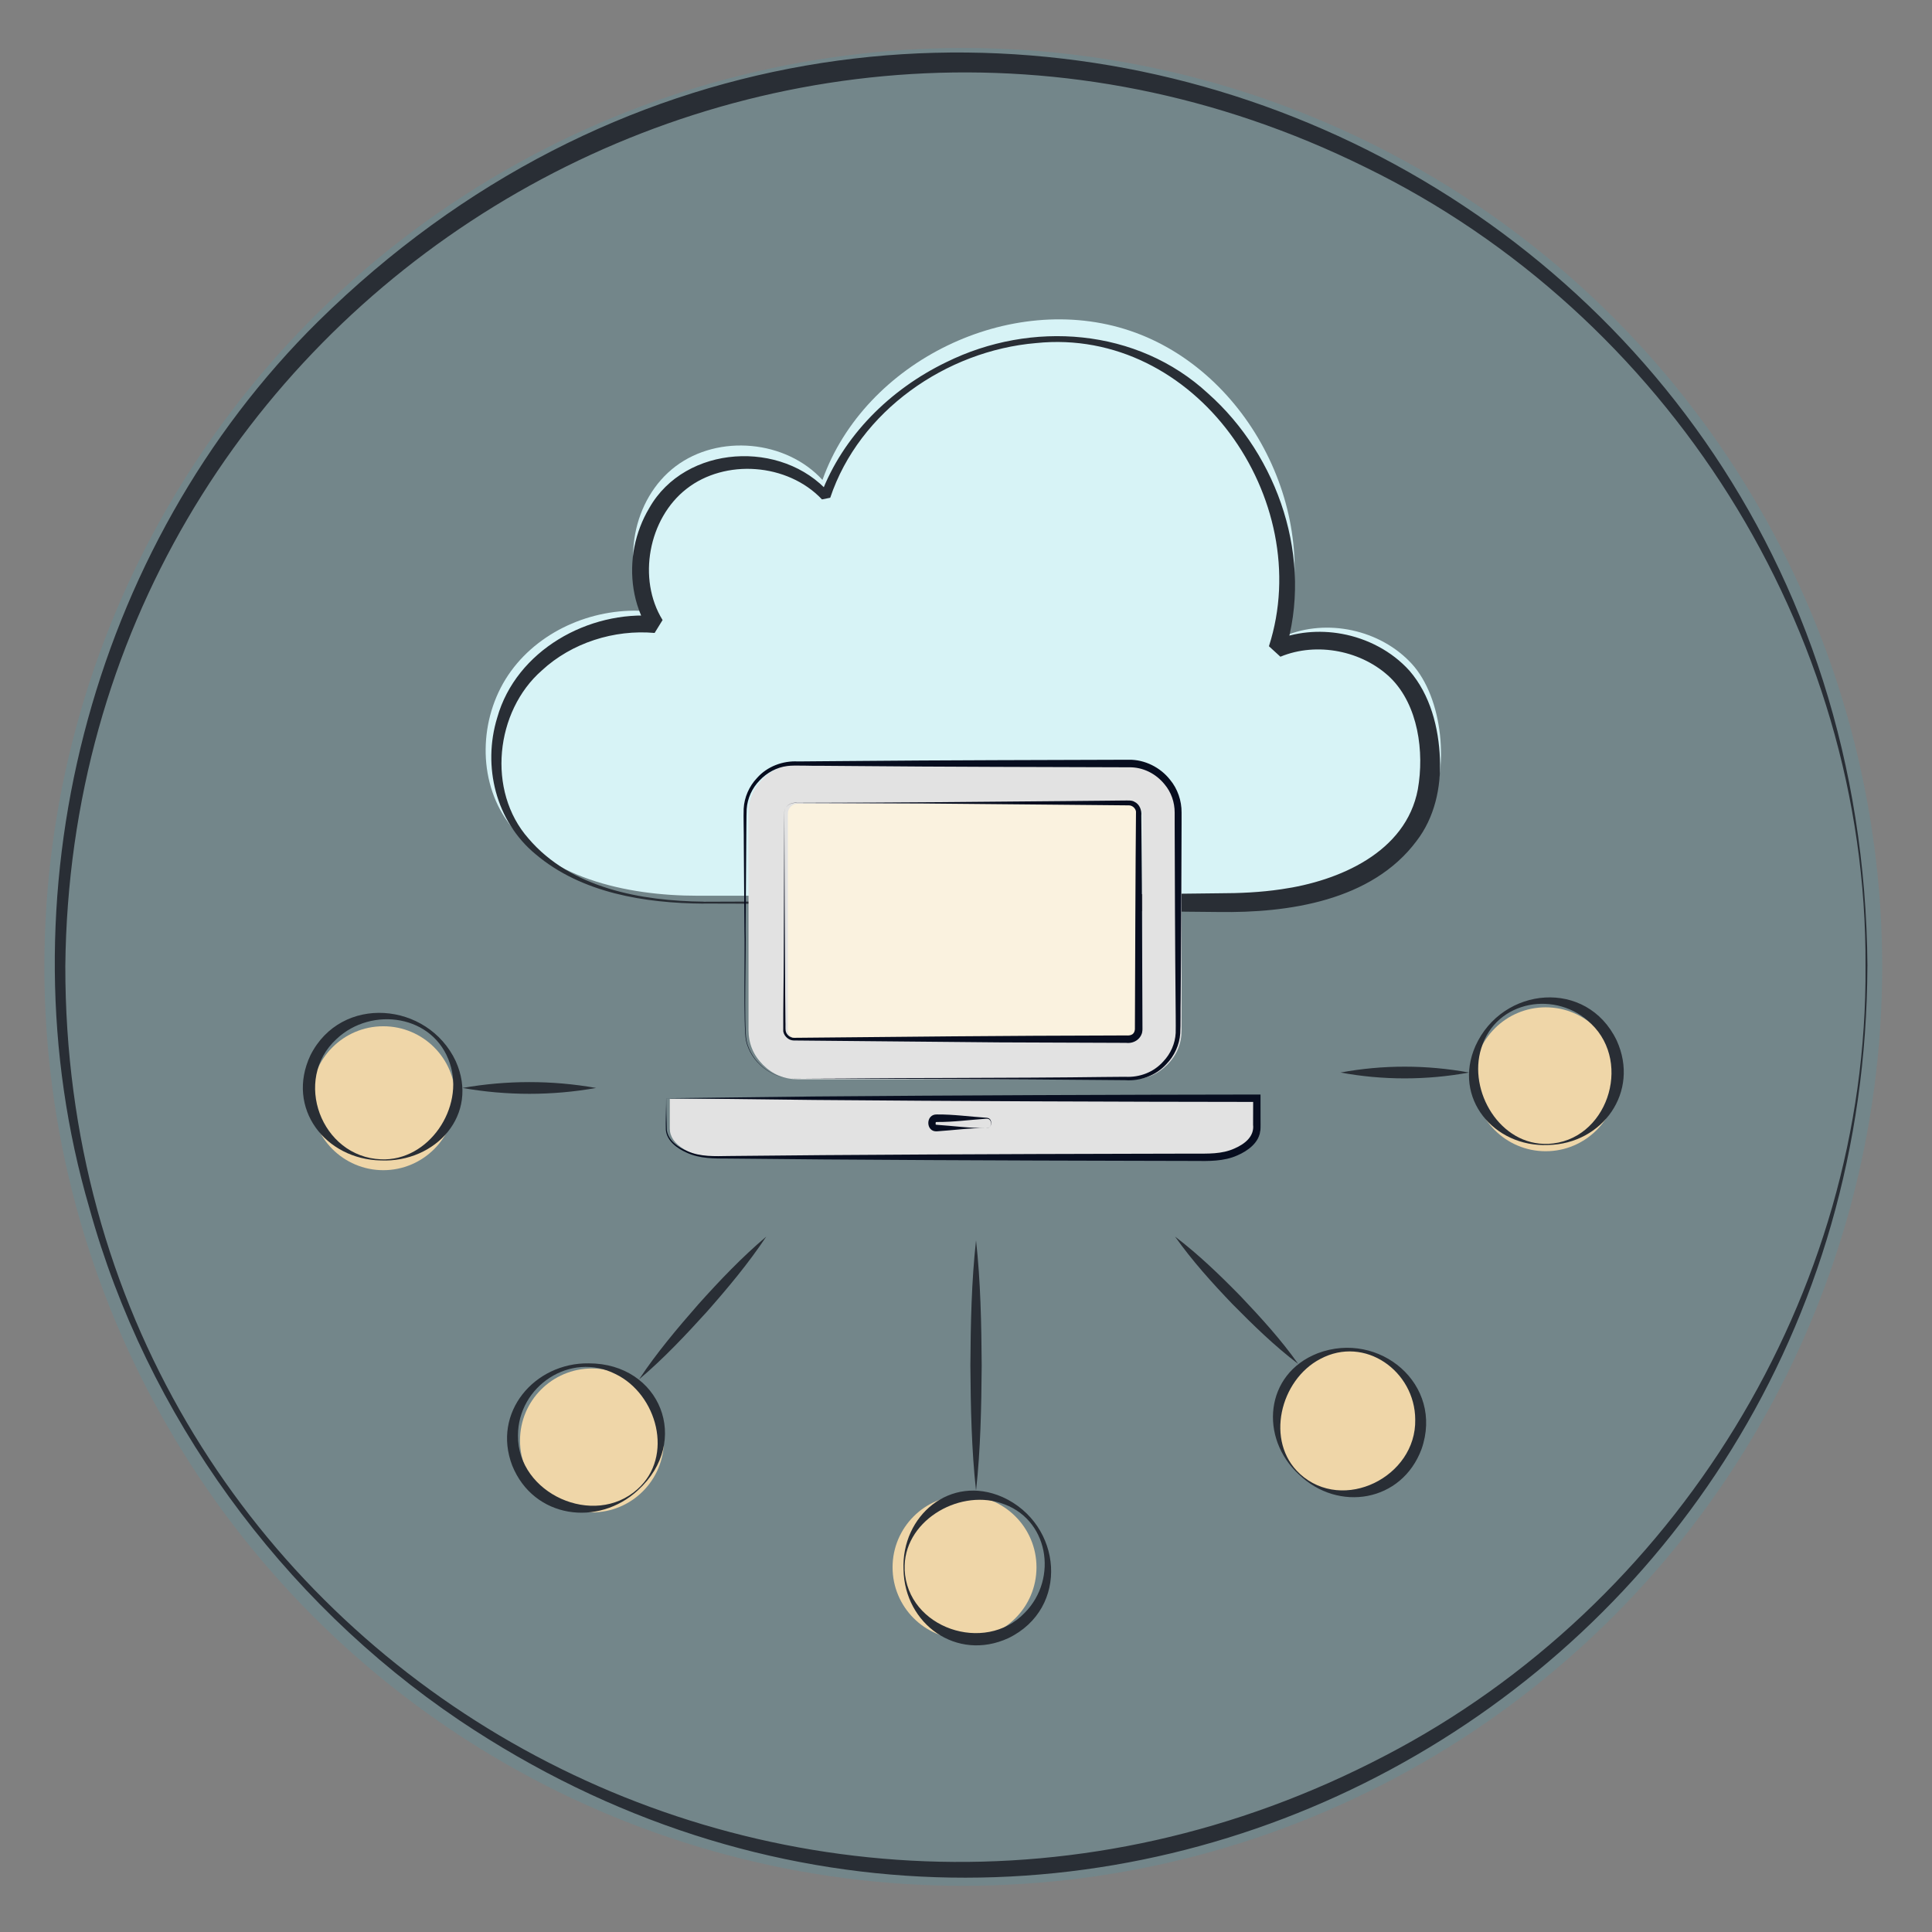 <?xml version="1.0" encoding="UTF-8"?>
<svg id="gouttes_sueur" xmlns="http://www.w3.org/2000/svg" version="1.1" viewBox="0 0 512 512">
  <rect x="0" y="0" width="512" height="512" fill="#808080" stroke="none"/>
  <!-- Generator: Adobe Illustrator 29.3.0, SVG Export Plug-In . SVG Version: 2.1.0 Build 38)  -->
  <defs>
    <style>
      .st0 {
        fill: #faf2df;
      }

      .st1 {
        fill: #e2e2e2;
      }

      .st2 {
        fill: #292e35;
      }

      .st3 {
        fill: #070d1f;
      }

      .st4 {
        fill: #23b5d3;
        opacity: .13;
      }

      .st5 {
        fill: #d7f3f6;
      }

      .st6 {
        fill: #efd6a8;
      }
    </style>
  </defs>
  <circle class="st4" cx="255.28" cy="256.24" r="243.52"/>
  <path class="st2" d="M494.88,256.03c-.6,193.14-212.05,308.07-373.14,199.87-47.26-31.9-82.87-80.77-98.06-135.78-23.92-81.83-.07-175.02,60.7-235,154.19-151.78,408.95-45.11,410.51,170.91h0ZM494.38,256.03c.5-89.13-52.69-172.77-132.54-211.71C203.67-33.81,19.12,79.56,17.31,256.03c-.16,181.3,190.4,292.67,349.8,209.22,76.87-39.98,127.9-122.24,127.27-209.22h0Z"/>
  <g>
    <circle class="st6" cx="409.62" cy="286.02" r="19.07"/>
    <circle class="st6" cx="357.4" cy="376.77" r="19.07"/>
    <circle class="st6" cx="255.61" cy="415.35" r="19.07"/>
    <circle class="st6" cx="156.88" cy="381.73" r="19.07"/>
    <circle class="st6" cx="101.58" cy="291.04" r="19.07"/>
    <g>
      <g>
        <path class="st2" d="M410.25,303.44c-14.3.6-25.33-12.4-19.25-26.23,7.16-15.87,29.53-17.91,37.43-1.5,6.22,13.63-3.72,27.44-18.18,27.73h0ZM410.24,303.14c15.55-.68,22.44-21.28,11.46-31.8-9.07-9.01-25.25-6.4-29.15,6.45-3.6,11.42,5.06,25.86,17.69,25.34h0Z"/>
        <path class="st2" d="M389.32,284.23c-11.24,2.06-22.83,2.08-34.07,0,11.24-2.08,22.83-2.06,34.07,0h0Z"/>
      </g>
      <path class="st2" d="M344.26,390.79c-10.54-9.69-9.14-26.67,4.94-32.16,16.29-6.16,33.54,8.22,27.52,25.4-5.23,14.04-22.03,16.77-32.46,6.75h0ZM344.46,390.57c11.47,10.51,30.91.82,30.59-14.38-.05-12.79-13.33-22.38-25.17-16.05-10.62,5.53-14.7,21.86-5.41,30.43h0Z"/>
      <path class="st2" d="M344.02,361.44c-6.2-4.69-11.94-10.3-17.39-15.82-5.43-5.67-10.67-11.48-15.23-17.91,6.27,4.77,11.9,10.21,17.39,15.82,5.34,5.63,10.75,11.55,15.23,17.91h0Z"/>
      <g>
        <g>
          <path class="st2" d="M100.94,307.23c12.72.57,22.2-13.74,18.28-25.42-4.2-12.9-20.74-15.25-30.04-6.46-11.72,10.74-4.07,31.23,11.77,31.88h0ZM100.94,307.53c-14.69-.26-25.29-13.84-18.67-27.88,8.16-16.2,31.09-14.17,38.5,1.55,6.38,14.25-5.34,26.94-19.83,26.33h0Z"/>
          <path class="st2" d="M122.56,288.32c11.69-2.06,23.72-2.08,35.41,0-11.69,2.08-23.72,2.06-35.41,0h0Z"/>
        </g>
        <g>
          <path class="st2" d="M168.92,394.66c9.78-8.67,5.22-25.21-5.82-30.53-11.96-6.05-25.84,3.23-25.83,16.29-.15,15.43,20.15,24.55,31.65,14.24h0ZM169.12,394.88c-10.59,9.83-27.7,7.53-33.37-6.48-5.42-14.08,5.91-27.3,20.27-27.1,19.03,0,27.21,20.71,13.09,33.58h0Z"/>
          <path class="st2" d="M169.37,365.53c4.62-6.99,10.22-13.61,15.73-19.91,5.66-6.3,11.48-12.42,17.97-17.91-4.71,7.08-10.13,13.56-15.73,19.91-5.63,6.2-11.56,12.52-17.97,17.91h0Z"/>
        </g>
      </g>
      <g>
        <path class="st2" d="M239.44,415.98c-.6-14.3,12.4-25.33,26.23-19.25,15.87,7.16,17.91,29.53,1.5,37.42-13.63,6.22-27.44-3.72-27.73-18.18h0ZM239.74,415.97c.68,15.55,21.28,22.44,31.8,11.46,9.01-9.07,6.4-25.25-6.45-29.15-11.42-3.6-25.86,5.06-25.34,17.69h0Z"/>
        <path class="st2" d="M258.66,395.05c-1.2-10.87-1.42-22.23-1.5-33.17.07-10.95.29-22.3,1.5-33.17,1.21,10.87,1.43,22.23,1.5,33.17-.08,10.95-.3,22.3-1.5,33.17h0Z"/>
      </g>
      <path class="st5" d="M184.9,237.38c-18.91,0-40.62-4.76-51.02-20.56-7.61-11.55-6.61-27.8,1.54-38.97,8.15-11.18,22.61-17.07,36.39-15.86-7.5-12.17-4.18-29.8,7.23-38.41,11.41-8.61,29.28-6.95,38.92,3.61,11.24-31.54,49.84-50.24,81.56-39.52,31.72,10.73,51.04,49.03,40.82,80.91,11.3-4.79,25.46-1.72,33.77,7.31,8.31,9.03,10.19,28.2,4.48,39.06-9.15,17.42-31.91,22.42-51.58,22.42h-142.1Z"/>
      <path class="st2" d="M186.47,239.47c-15.55-.12-32.34-2.77-44.55-13.11-10.51-8.68-14.11-23.26-10.15-36.18,5.02-17.81,24.2-28.5,42.1-26.91,0,0-2.11,3.42-2.11,3.42-4-6.49-5.05-14.39-3.66-21.67.72-3.65,2.05-7.18,3.96-10.38,9.55-16.88,35.24-18.21,47.68-4.04,0,0-2.19.44-2.19.44,5.86-15.58,18.43-27.92,33.25-35.07,22.51-11.11,50.57-9.08,69.37,8.32,18.68,16.6,27.95,44.1,20.4,68.35,0,0-3.04-2.78-3.04-2.78,5.69-2.43,12.05-2.98,18.05-1.89,6.75,1.22,13.26,4.58,17.93,9.76,5.54,6.4,7.78,15.1,8.09,23.39.32,7.6-1.44,15.58-6.19,21.74-11.89,15.95-34.12,19.11-52.49,18.83-43.72-.32-92.74-2.24-136.46-2.24h0ZM186.47,238.97c31.22.02,71.01-1.08,102.35-1.77,8.49-.19,25.62-.39,34.12-.47,5.59,0,11.13-.25,16.64-1.07,15.25-2.17,33.02-9.77,36.16-26.47,1.75-9.94.11-22.3-7.24-29.55-7.45-7.2-19.53-9.61-29.18-5.6,0,0-3.04-2.78-3.04-2.78,12.52-38.88-19.55-84.7-61.72-80.34-23.81,2.01-46.85,18-54.54,40.99,0,0-2.19.44-2.19.44-4.53-4.81-11.02-7.54-17.56-8.02-6.54-.5-13.28,1.25-18.32,5.21-10.11,7.85-13.09,23.91-6.36,34.78,0,0-2.11,3.42-2.11,3.42-10.71-.95-21.97,2.6-29.9,9.95-12.3,10.76-14.66,31.91-3.53,44.52,11.23,13.2,29.87,16.56,46.43,16.74h0Z"/>
      <g>
        <path class="st0" d="M208.65,215.42c0-.71.26-1.32.77-1.83.52-.52,1.13-.77,1.84-.77h88.69c.71,0,1.32.26,1.84.77.51.52.77,1.13.77,1.83v57.39c0,.71-.26,1.32-.77,1.83s-1.13.77-1.84.77h-88.69c-.71,0-1.32-.26-1.84-.77-.52-.52-.77-1.13-.77-1.83v-57.39Z"/>
        <g>
          <path class="st1" d="M211.41,286.02h88.69c3.59,0,6.66-1.28,9.21-3.83,2.56-2.56,3.83-5.62,3.83-9.21v-57.39c0-3.59-1.28-6.66-3.83-9.21-2.55-2.55-5.62-3.83-9.21-3.83h-88.69c-3.59,0-6.66,1.28-9.21,3.83-2.55,2.55-3.83,5.62-3.83,9.21v57.39c0,3.59,1.28,6.66,3.83,9.21,2.55,2.55,5.63,3.83,9.21,3.83ZM208.8,215.58c0-.71.26-1.32.77-1.83.52-.52,1.13-.77,1.84-.77h88.69c.71,0,1.32.26,1.84.77.51.52.77,1.13.77,1.83v57.39c0,.71-.26,1.32-.77,1.83s-1.13.77-1.84.77h-88.69c-.71,0-1.32-.26-1.84-.77-.52-.52-.77-1.13-.77-1.83v-57.39Z"/>
          <path class="st1" d="M320.98,291.23h-143.48v7.82c0,2.18,1.28,4.02,3.83,5.54,2.56,1.52,5.63,2.28,9.21,2.28h130.43c3.59,0,6.66-.76,9.21-2.28,2.55-1.52,3.83-3.37,3.83-5.54v-7.82h-13.04Z"/>
        </g>
        <g>
          <path class="st3" d="M210.47,285.82c21.63-.15,60.6-.11,81.86-.41,0,0,5.85-.05,5.85-.05,3.86.2,7.55-1.2,10.12-4.08,1.94-2.05,3.12-4.72,3.27-7.52.05-1.81-.02-6.81-.03-8.73-.13-11.66-.21-35.12-.24-46.77,0,0,0-2.92,0-2.92,0-2.73-.91-5.4-2.68-7.49-2.31-2.85-5.75-4.58-9.43-4.51-15.54-.04-55.15-.15-70.16-.31,0,0-11.69-.09-11.69-.09-1.8.07-6.93-.2-8.69.06-2.81.35-5.39,1.75-7.34,3.82-1.99,2.03-3.23,4.73-3.43,7.57-.09,1.85-.08,6.79-.11,8.74,0,0-.17,23.39-.17,23.39.16,4.31-.48,25.33.22,29.2,1.23,5.74,6.78,10.23,12.67,10.11h0ZM210.47,285.82c-5.92.16-11.51-4.32-12.78-10.09-.71-3.75-.23-24.99-.41-29.22,0,0-.17-23.39-.17-23.39.03-1.99-.12-6.83-.03-8.8.16-3.02,1.45-5.95,3.53-8.14,2.68-3.05,6.82-4.61,10.84-4.39,0,0,5.85-.05,5.85-.05,0,0,11.69-.09,11.69-.09,14.84-.16,54.81-.27,70.16-.31,4.19-.07,8.34,2.01,10.92,5.29,2.01,2.41,3.09,5.57,3.06,8.71,0,0,0,2.93,0,2.93-.04,11.66-.12,35.12-.24,46.77-.06,2,.02,6.84-.11,8.81-.2,3.05-1.57,6.02-3.7,8.18-2.72,3-6.92,4.53-10.91,4.23,0,0-5.85-.05-5.85-.05-21.1-.21-60.39-.36-81.86-.41h0Z"/>
          <path class="st3" d="M207.86,215.39c-.03-1.75,1.7-2.88,3.34-2.63,0,0,4.82-.02,4.82-.02,17.36-.01,49.82-.27,67.49-.46,0,0,9.64-.09,9.64-.09,0,0,4.82-.05,4.82-.05.76.02,1.96-.12,2.67.34,1.37.64,1.97,2.27,1.82,3.65-.02.72.05,2.86.03,3.62.03,3.02.1,11.33.12,14.46,0,0,.15,38.57.15,38.57,0,2.33-2.09,3.86-4.33,3.59-8.66-.03-24.92-.09-33.75-.13-10.44-.1-43.08-.39-53.03-.49,0,0-1.21-.01-1.21-.01-.45,0-.91-.11-1.32-.33-.79-.44-1.4-1.2-1.55-2.11-.03-6.53.12-12.88.13-19.34,0,0,.15-38.57.15-38.57h0ZM207.86,215.39c.02,7.17.15,41.83.22,48.21.03,1.53.04,5.74.07,7.23.05.59-.04,1.79.06,2.35.19,1.02,1.18,1.88,2.24,1.85,0,0,1.2-.01,1.2-.01,23.96-.25,58.07-.57,81.95-.6,0,0,4.82-.02,4.82-.02,1.47.12,2.22-.41,2.34-1.62.04-12.73.16-45.43.29-57.73-.13-.85-.97-1.63-1.88-1.62-10.54-.1-43.17-.41-54.23-.5-6.34-.02-22.78-.09-28.93-.11,0,0-4.82-.02-4.82-.02-1.61-.25-3.37.84-3.34,2.59h0Z"/>
        </g>
        <path class="st3" d="M176.55,291.04c.02,1.98.07,6.49.16,8.4.37,2.85,3.03,4.59,5.48,5.64,3.46,1.51,7.24,1.33,10.94,1.27,30.03-.35,76.38-.53,106.54-.59,3.57-.01,13.33-.03,16.82-.04,3.66,0,7.29.16,10.64-1.35,2.71-1.17,5.31-3.17,4.95-6.32.02-.94,0-5.96.02-7.01,0,0,.98.98.98.98-36.46-.03-80.94-.2-117.39-.52,0,0-39.13-.46-39.13-.46l39.13-.46c36.45-.31,80.94-.48,117.39-.52,0,0,.97,0,.97,0,.01.41,0,5.99.01,6.59,0,.87.03,2.04-.04,2.91-.32,3.29-3.42,5.48-6.11,6.63-3.59,1.62-7.65,1.51-11.42,1.47-3.46,0-13.21-.03-16.82-.04-30.21-.06-76.45-.24-106.54-.59-3.73-.01-7.64.07-11.12-1.55-2.51-1.12-5.26-3.04-5.55-6.02-.1-1.92.11-6.45.08-8.42h0Z"/>
        <path class="st3" d="M261.33,298.95c-4.32-.04-8.64.57-12.96.86-3.09.29-3.17-4.58-.08-4.47,4.32-.04,8.64.57,12.96.86.36.01.78.08,1.07.36.75.86.33,2.52-.99,2.39h0ZM261.33,298.95c.35,0,.74-.08.99-.35.43-.51.4-1.49-.11-1.91-.26-.21-.61-.23-.96-.21-4.31.29-8.64.9-12.96.86-.24,0-.32.06-.28.03.02-.05-.06.07-.06.3,0,.24.03.31,0,.31-.02.02.1.11.41.11,4.31.29,8.64.9,12.96.86h0Z"/>
      </g>
    </g>
  </g>
</svg>